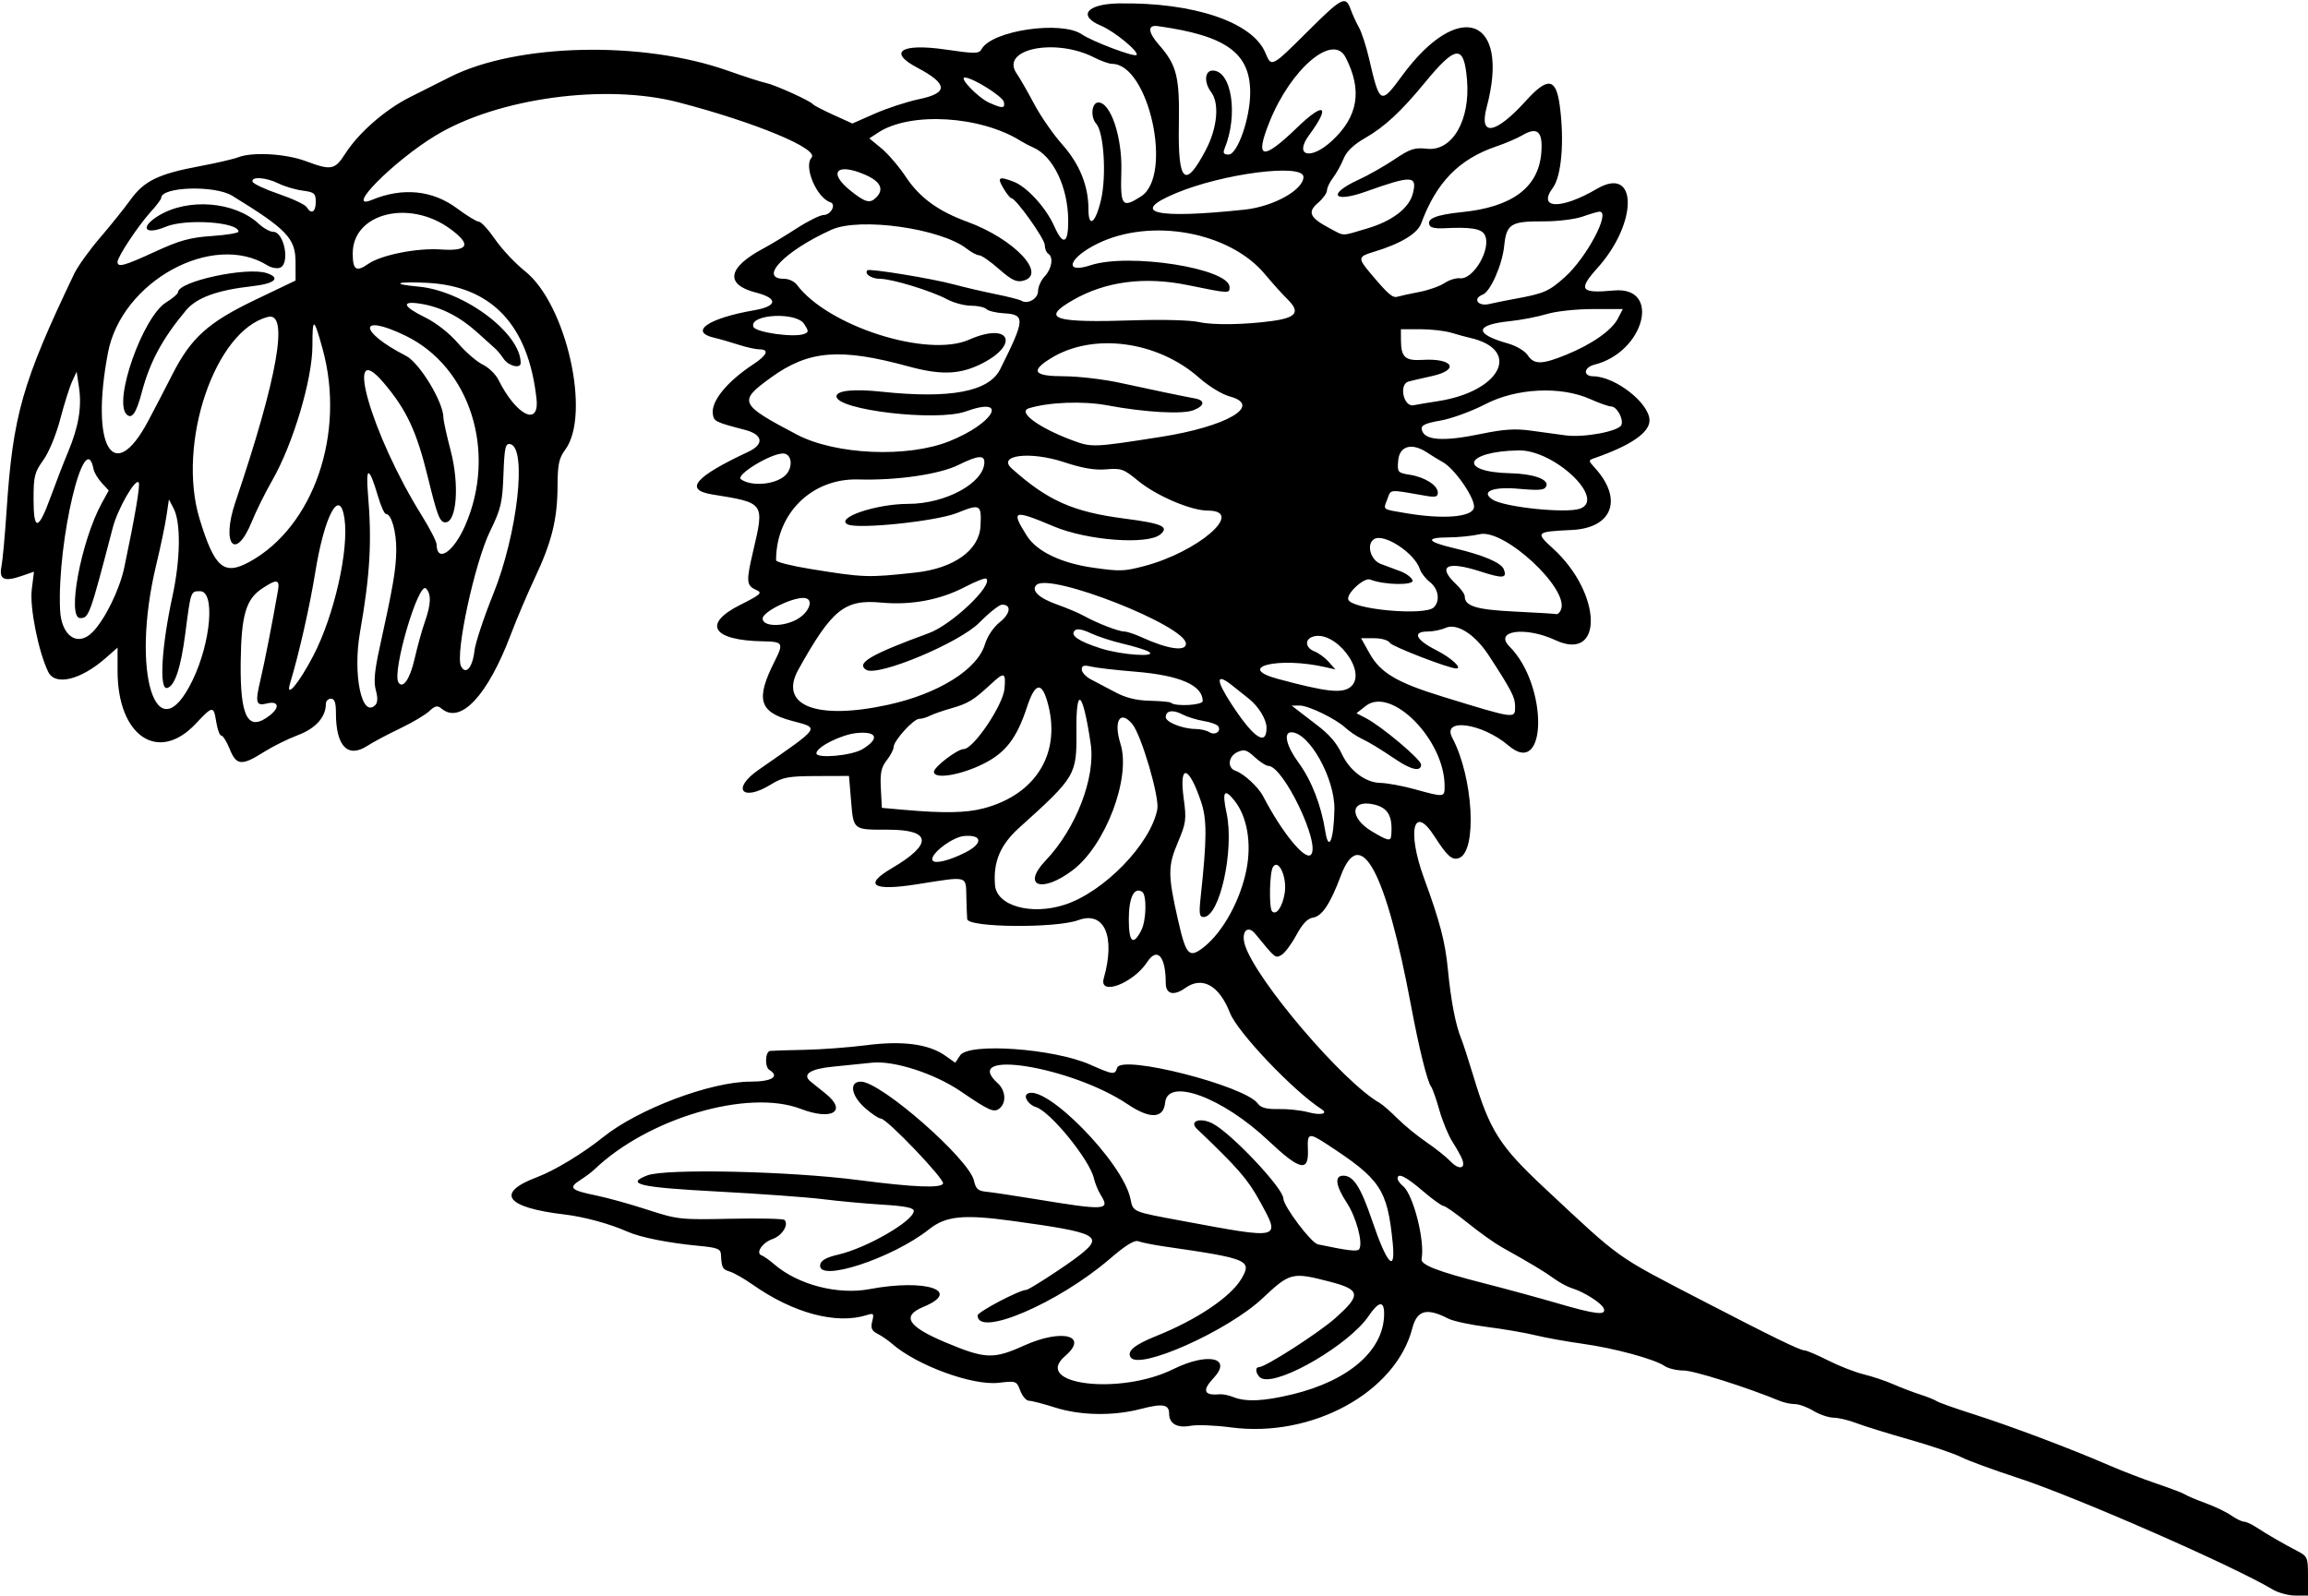 <?xml version="1.0" encoding="UTF-8"?>
<svg version="1.1" viewBox="0 0 644.06 445.31" xmlns="http://www.w3.org/2000/svg">
<path d="m634.22 443.62c-11.117-6.661-55.272-25.992-71.25-31.193-6.703-2.182-13.773-4.774-15.711-5.761-1.938-0.987-8.477-3.203-14.531-4.924-6.054-1.721-12.695-3.783-14.758-4.582s-4.9-1.472-6.306-1.494c-1.405-0.023-3.937-0.883-5.625-1.913-1.688-1.029-3.999-1.873-5.135-1.875-1.136-2e-3 -3.034-0.402-4.219-0.889-9.452-3.887-24.016-8.489-26.862-8.489-1.908 0-4.301-0.569-5.318-1.266-2.832-1.938-14.073-4.982-22.943-6.213-4.383-0.608-10.289-1.674-13.125-2.368-2.836-0.694-8.909-1.736-13.496-2.317-4.587-0.58-9.445-1.627-10.796-2.325-5.992-3.098-8.72-2.371-10.022 2.671-4.629 17.922-27.998 30.701-50.635 27.688-4.38-0.583-9.45-0.781-11.266-0.441-3.713 0.697-5.972-0.584-5.972-3.386 0-2.617-1.798-2.909-7.992-1.296-7.645 1.991-16.81 1.824-23.883-0.435-3.228-1.031-6.484-1.875-7.235-1.875-0.751 0-1.841-1.259-2.421-2.797-1.033-2.736-1.164-2.784-6.011-2.215-7.307 0.859-22.894-4.852-29.802-10.919-1.031-0.906-2.828-2.138-3.993-2.739-1.672-0.862-1.991-1.599-1.513-3.502 0.543-2.162 0.39-2.342-1.48-1.748-8.517 2.703-20.518-0.497-31.92-8.512-2.32-1.631-5.168-3.256-6.328-3.611-2.081-0.637-2.294-1.043-2.483-4.738-0.082-1.609-0.958-1.956-6.189-2.451-8.476-0.801-16.286-2.355-19.905-3.961-4.988-2.213-12.085-4.148-17.595-4.797-16.38-1.93-19.378-5.981-7.689-10.391 4.94-1.864 12.828-6.634 18.47-11.169 9.803-7.881 30.048-15.513 41.151-15.513 5.969 0 8.255-1.427 5.255-3.281-1.348-0.833-1.158-5.13 0.234-5.295 0.645-0.076 4.969-0.211 9.609-0.3 4.641-0.089 12.42-0.672 17.288-1.297 10.11-1.298 17.39-0.319 22.011 2.959l2.736 1.941 1.362-2.052c2.393-3.604 26.064-1.93 36.251 2.564 6.55 2.889 6.928 2.933 7.581 0.875 1.188-3.743 35.584 5.011 39.218 9.981 0.887 1.214 2.422 1.624 5.816 1.555 2.536-0.052 6.235 0.343 8.221 0.877 3.534 0.95 5.767 0.449 3.761-0.844-7.851-5.06-23.449-21.466-25.557-26.881-2.975-7.642-7.717-10.304-12.406-6.965-3.269 2.328-5.502 1.781-5.502-1.347 0-7.463-2.373-10.151-5.179-5.868-3.928 5.994-13.556 9.609-12.12 4.55 3.321-11.698 0.18-18.893-7.09-16.242-6.345 2.313-30.796 2.084-31.022-0.291-0.055-0.575-0.16-3.366-0.234-6.202-0.157-6.013 0.659-5.803-13.725-3.522-12.427 1.97-15.132 0.249-7.052-4.486 11.453-6.712 11.09-10.741-0.966-10.741-10.034 0-9.73 0.245-10.458-8.436l-0.55-6.564-9.005 0.029c-7.9 0.026-9.465 0.313-12.755 2.339-8.012 4.934-11.162 1.286-3.499-4.052 17.748-12.361 17.213-11.561 9.19-13.733-9.033-2.445-10.03-5.976-4.682-16.579 2.579-5.115 2.364-5.481-3.275-5.58-14.146-0.248-16.971-4.83-6.285-10.193 5.676-2.849 6.216-3.341 4.508-4.103-2.87-1.28-2.953-2.274-0.919-10.973 3.148-13.464 3.216-13.371-11.445-15.721-7.955-1.275-4.884-4.904 10.078-11.908 4.507-2.11 4.094-4.803-0.938-6.114-8.288-2.158-8.671-2.348-8.971-4.446-0.51-3.559 3.962-9.041 11.315-13.869 3.867-2.539 4.519-4.16 1.673-4.16-1.013 0-3.65-0.587-5.859-1.303-2.209-0.717-5.205-1.575-6.656-1.908-7.278-1.668-1.823-5.46 11.069-7.696 6.528-1.132 6.748-3.332 0.494-4.935-8.752-2.243-7.952-6.972 2.082-12.318 1.928-1.027 6.107-3.549 9.286-5.604 3.179-2.055 6.572-3.736 7.54-3.736 2.006 0 3.565-2.972 1.858-3.541-3.853-1.284-7.514-9.965-5.255-12.461 2.191-2.421-15.609-9.825-37.09-15.427-20.39-5.317-50.437-1.23-67.744 9.216-11.779 7.109-25.824 21.299-17.803 17.987 8.575-3.541 16.905-2.696 23.746 2.408 2.723 2.032 5.457 3.694 6.074 3.694s2.652 2.22 4.521 4.934c1.869 2.714 5.631 6.716 8.361 8.894 11.529 9.2 18.454 39.984 11.203 49.802-1.753 2.374-2.115 4.09-2.143 10.16-0.042 9.253-1.6 15.561-6.318 25.585-2.063 4.383-5.109 11.555-6.769 15.938-6.399 16.897-13.95 25.002-19.221 20.627-1.224-1.016-1.806-0.9-3.546 0.705-1.145 1.056-4.824 3.227-8.176 4.824-3.352 1.597-7.453 3.78-9.115 4.851-5.405 3.483-8.697 0.032-8.697-9.117 0-3.001-0.372-4.079-1.406-4.079-0.773 0-1.406 0.654-1.406 1.453 0 3.68-2.858 6.867-7.825 8.726-2.772 1.037-7.079 3.179-9.572 4.76-6.077 3.854-7.595 3.713-9.431-0.876-0.825-2.062-1.871-3.75-2.325-3.75-0.454 0-1.095-1.688-1.424-3.75-0.75-4.688-0.944-4.673-5.764 0.448-10.44 11.094-21.784 3.425-21.784-14.726v-6.542l-3.294 2.892c-7.018 6.162-14.12 7.87-16.064 3.865-2.731-5.625-5.205-18.034-4.585-22.996l0.618-4.947-3.527 1.213c-4.821 1.657-6.281 0.946-5.545-2.701 0.323-1.602 0.965-8.609 1.427-15.57 1.764-26.63 4.369-35.754 18.869-66.094 0.986-2.062 4.218-6.573 7.182-10.024 2.964-3.451 6.808-8.241 8.541-10.646 3.793-5.262 7.812-7.211 19.288-9.352 4.607-0.86 9.459-1.984 10.781-2.497 3.943-1.532 13.224-1.003 18.797 1.073 7.151 2.663 8.13 2.48 11.05-2.071 3.752-5.849 11.092-12.264 18.026-15.757 3.352-1.688 8.414-4.235 11.25-5.661 18.671-9.388 53.693-10.17 77.516-1.731 4.546 1.61 9.319 3.148 10.609 3.417 2.542 0.531 12.362 4.976 13.125 5.941 0.258 0.326 2.838 1.668 5.733 2.981l5.264 2.389 6.27-2.762c3.448-1.519 9.032-3.34 12.407-4.046 8.171-1.71 7.994-4.255-0.612-8.795-8.283-4.37-4.427-6.837 7.883-5.045 8.424 1.226 9.368 1.213 10.128-0.146 2.888-5.161 22.179-7.995 27.926-4.103 3.001 2.033 14.628 6.427 15.28 5.774 0.834-0.834-6.158-6.603-9.89-8.158-6.644-2.77-4.008-6.09 4.95-6.235 20.851-0.337 37.314 5.206 40.892 13.768 1.725 4.128 1.643 4.169 11.925-6.061 9.465-9.418 10.492-9.943 11.871-6.08 0.506 1.418 1.545 3.689 2.308 5.046 0.763 1.357 2.033 5.252 2.822 8.653 2.996 12.92 3.226 13.041 9.23 4.863 15.899-21.654 30.286-16.301 23.61 8.784-2.223 8.352 2.442 7.595 10.932-1.774 6.126-6.761 8.433-6.424 9.469 1.381 1.307 9.849 0.488 19.6-1.92 22.857-4.429 5.99 2.306 6.162 12.285 0.314 11.395-6.678 11.506 9.459 0.153 22.086-5.508 6.126-4.759 7.159 4.558 6.286 13.357-1.252 8.558 17.198-5.383 20.697-3.014 0.756-3.286 3.221-0.358 3.249 6.185 0.06 15.703 7.523 15.703 12.312 0 3.419-5.238 7.008-15.375 10.534-1.732 0.603-1.729 0.677 0.117 2.704 7.948 8.729 4.958 16.797-6.426 17.341-10.076 0.481-10.233 0.636-5.253 5.17 13.708 12.481 14.206 31.879 0.656 25.572-8.371-3.897-17.237-2.664-12.794 1.779 10.824 10.824 10.595 36.936-0.243 27.671-7.387-6.315-18.766-7.888-15.716-2.173 5.834 10.931 7.005 31.575 1.902 33.533-1.926 0.739-3.308-0.48-6.913-6.099-5.836-9.094-7.696-1.415-2.856 11.791 4.415 12.047 5.899 17.731 6.639 25.432 0.829 8.633 2.153 15.515 3.705 19.264 0.496 1.198 2.04 5.95 3.432 10.56 4.57 15.142 7.31 19.455 19.734 31.066 21.865 20.435 19.461 18.72 44.393 31.646 19.095 9.899 26.994 13.751 28.205 13.751 0.602 0 3.574 1.26 6.604 2.8 3.03 1.54 7.512 3.29 9.96 3.89 2.448 0.6 6.138 1.836 8.2 2.746 2.062 0.911 5.438 2.201 7.5 2.868 2.062 0.667 4.179 1.516 4.704 1.887s5.165 2.016 10.312 3.654c10.267 3.268 27.236 9.663 37.484 14.127 3.609 1.572 9.727 3.931 13.594 5.242 3.867 1.311 7.453 2.682 7.969 3.047 0.516 0.366 3.047 1.433 5.625 2.372 2.578 0.939 5.807 2.488 7.176 3.443 1.369 0.955 2.966 1.736 3.549 1.736 0.583 0 2.138 0.706 3.455 1.569 3.095 2.028 7.532 4.595 11.367 6.578 2.908 1.503 3.047 1.824 3.047 7.026v5.451l-3.516-4e-3c-1.934-2e-3 -4.781-0.762-6.328-1.689zm-273.58-54.461c15.92-3.865 25.606-12.377 25.606-22.502 0-3.74-1.521-3.507-4.349 0.665-5.295 7.812-24.44 19.096-29.614 17.454-1.599-0.507-2.404-3.214-0.957-3.214 1.786 0 16.623-9.53 21.278-13.667 7.334-6.517 7.11-7.958-1.582-10.205-10.462-2.704-11.025-2.564-18.737 4.684-9.643 9.062-34.481 20.162-36.783 16.437-1.072-1.735 1.056-3.487 7.275-5.989 11.247-4.525 20.647-10.848 23.628-15.896 3.064-5.187 1.948-5.662-21.098-8.989-3.352-0.484-6.788-1.16-7.637-1.503-1.067-0.431-3.525 1.08-7.969 4.901-14.397 12.378-36.894 22.014-36.894 15.803 0-0.993 11.695-7.139 13.584-7.139 0.751 0 11.063-6.7 14.776-9.599 7.005-5.471 5.257-6.373-18.738-9.667-13.545-1.86-18.493-1.361-23.138 2.33-10.312 8.195-31.404 15.047-30.406 9.877 0.229-1.186 1.758-2.035 5.017-2.785 7.98-1.838 21.094-9.427 21.094-12.208 0-0.856-2.508-1.357-8.672-1.733-4.769-0.29-12.258-0.977-16.641-1.526-4.383-0.549-17.638-1.512-29.456-2.14-21.834-1.161-25.852-2.083-19.605-4.502 5.058-1.958 39.729-1.192 58.904 1.302 15.447 2.009 23.165 2.323 23.635 0.961 0.433-1.256-15.704-18.122-17.338-18.122-0.591 0-2.567-1.309-4.389-2.91-3.943-3.462-4.585-7.405-1.204-7.399 5.579 0.011 30.245 21.622 31.562 27.652 0.495 2.266 1.154 2.863 3.393 3.071 1.528 0.142 7.631 1.056 13.56 2.031 19.829 3.261 21.102 3.185 18.432-1.091-0.734-1.175-1.599-3.281-1.924-4.681-1.204-5.196-12.178-18.676-16.187-19.885-2.079-0.627-3.578-2.965-2.377-3.708 4.88-3.016 26.53 18.967 28.733 29.174 0.845 3.916 0.216 3.645 14.743 6.351 27.549 5.131 27.28 5.2 21.429-5.462-3.422-6.236-6.045-9.259-17.566-20.248-2.309-2.203 0.893-3.307 4.372-1.508 5.185 2.681 19.721 18.09 19.721 20.905 0 2.107 7.746 12.411 9.627 12.807 8.599 1.809 11.078 2.091 11.557 1.317 1.081-1.749-0.838-8.885-3.47-12.906-3.143-4.801-3.503-7.574-0.984-7.574 2.849 0 4.872 3.169 8.105 12.698 4.116 12.131 6.564 14.705 5.676 5.969-1.52-14.96-3.354-17.682-18.599-27.603-4.791-3.118-5.264-2.961-5.058 1.669 0.285 6.388-2.225 5.811-11.08-2.548-12.773-12.057-28.076-17.684-28.761-10.577-0.434 4.501-4.207 4.658-10.491 0.437-15.694-10.542-46.983-15.578-36.209-5.828 2.192 1.984 2.45 5.387 0.529 6.981-1.566 1.299-2.825 0.751-10.857-4.727-7.303-4.981-18.636-8.645-24.755-8.005-2.618 0.274-7.581 0.778-11.029 1.12-6.269 0.622-8.545 2.162-6.122 4.14 0.627 0.512 2.511 2.029 4.187 3.372 6.151 4.928 1.805 7.603-6.925 4.262-14.73-5.637-42.623 2.558-57.613 16.926-0.727 0.697-2.526 2.038-4 2.982-3.315 2.124-2.581 2.811 4.553 4.267 3.094 0.631 9.525 2.419 14.291 3.974 8.365 2.728 9.168 2.815 23.117 2.516 7.948-0.17 14.739-0.025 15.091 0.323 1.306 1.29-0.634 4.398-3.332 5.338-2.867 0.999-4.828 3.965-3.02 4.568 0.559 0.186 2.159 1.321 3.557 2.521 6.617 5.686 17.691 8.558 26.554 6.887 15.633-2.947 25.935 0.429 15.058 4.934-6.251 2.589-4.441 5.504 6.183 9.959 11.048 4.633 13.312 4.722 21.873 0.856 10.548-4.763 18.17-2.83 11.468 2.907-9.372 8.024 15.241 11.048 30.113 3.699 9.689-4.787 16.666-3.253 11.28 2.481-3.255 3.465-2.691 4.929 1.741 4.512 0.811-0.076 2.499 0.27 3.75 0.77 3.536 1.413 8.536 1.186 16.512-0.75zm86.899-23.96c-0.581-1.514-5.473-4.63-8.912-5.677-1.224-0.373-3.491-1.601-5.038-2.73-2.627-1.917-6.369-4.162-14.684-8.812-1.889-1.056-6.087-4.057-9.328-6.669-3.241-2.612-6.291-4.749-6.777-4.749-0.486 0-3.106-1.898-5.822-4.219-4.748-4.056-6.983-5.143-6.983-3.396 0 0.452 0.698 1.402 1.552 2.109 2.848 2.362 6.129 15.293 5.151 20.299-0.319 1.63 4.415 3.476 17.461 6.808 6.046 1.544 15.212 4.04 20.368 5.546 10.802 3.155 13.782 3.496 13.012 1.489zm-39.472-41.558c-0.328-0.886-1.545-3.087-2.705-4.892s-2.822-5.812-3.694-8.906c-0.872-3.094-1.912-6.047-2.31-6.562-1.058-1.371-3.38-10.733-5.579-22.5-7.067-37.808-14.166-50.947-19.63-36.335-2.92 7.808-5.245 11.296-7.767 11.653-1.484 0.21-2.949 1.756-4.645 4.901-1.363 2.527-3.229 5.015-4.148 5.529-1.716 0.96-1.625 1.034-7.318-5.924-2.115-2.585-3.993-0.569-2.875 3.086 2.961 9.685 27.418 38.38 37.63 44.149 0.787 0.445 3.007 2.384 4.932 4.309s5.569 4.907 8.097 6.626 5.549 4.129 6.711 5.353c2.287 2.41 4.267 2.118 3.302-0.487zm-72.148-59.301c5.354-4.211 10.25-13.127 11.926-21.712 1.45-7.43 0.163-14.77-3.362-19.181-2.852-3.569-3.495-2.558-2.204 3.465 2.215 10.326-1.922 29.024-6.42 29.024-1.156 0-1.304-0.963-0.826-5.391 1.788-16.571 1.809-21.86 0.104-26.874-3.454-10.162-6.152-10.636-4.82-0.847 0.803 5.905 0.676 6.851-1.67 12.389-2.766 6.53-2.755 9.062 0.098 21.603 2.244 9.862 3.083 10.742 7.174 7.524zm-17.422-4.728c1.415-2.773 1.552-9.901 0.207-10.733-2.244-1.387-3.709 1.663-3.709 7.718 0 6.447 1.216 7.494 3.502 3.014zm40.005-10.375c0.704-4.402-1.71-9.736-3.283-7.253-0.955 1.508-1.142 11.471-0.232 12.381 1.189 1.189 2.905-1.313 3.515-5.128zm-61.4 3.267c10.972-3.544 24.046-17.028 25.854-26.666 0.635-3.385-4.461-20.72-6.985-23.762-3.394-4.089-5.305-0.863-3.287 5.55 2.971 9.445-4.183 28.327-13.356 35.253-8.652 6.532-14.363 4.441-7.507-2.75 8.428-8.839 13.939-23.126 12.546-32.52-2.205-14.871-4.106-16.52-3.986-3.46 0.111 12.127-0.213 12.672-15.972 26.871-5.277 4.754-7.282 9.516-6.747 16.024 0.475 5.78 10.088 8.48 19.44 5.46zm-27.81-14.532c5.06-2.535 4.933-5.07-0.234-4.651-3.368 0.273-9.789 5.25-8.812 6.83 0.628 1.015 4.561 0.068 9.047-2.179zm96.514 0.591c2.844-2.844-7.676-24.814-11.881-24.814-0.636 0-2.336-1.093-3.778-2.43-2.213-2.051-2.966-2.273-4.824-1.426-2.581 1.176-2.93 4.42-0.562 5.224 2.338 0.793 6.383 4.534 7.752 7.168 5.226 10.059 11.648 17.923 13.293 16.278zm6.564-12.627c0.178-8.639-7.034-21.562-12.032-21.562-2.282 0-1.359 3.86 2.026 8.471 3.613 4.922 6.325 11.889 7.468 19.185 0.926 5.909 2.362 2.46 2.539-6.094zm15.854 7.266c0.481-5.431-0.875-7.812-4.96-8.709-6.486-1.425-6.781 3.731-0.431 7.537 4.411 2.644 5.244 2.825 5.391 1.172zm-113.85-7.57c15.001-3.891 22.082-15.9 17.784-30.164-1.604-5.323-3.408-4.716-5.575 1.875-2.856 8.691-5.953 12.729-12.131 15.818-6.417 3.208-13.833 4.41-13.833 2.241 0-1.344 6.547-6.34 8.308-6.34 2.715 0 10.99-12.27 11.386-16.882 0.392-4.569-0.044-4.721-3.737-1.305-5.006 4.632-6.333 5.439-11.27 6.851-2.32 0.664-4.951 1.587-5.847 2.053s-2.223 0.846-2.95 0.846c-1.593 0-7.141 6.118-7.141 7.875 0 0.686-0.865 2.347-1.923 3.691-1.535 1.952-1.866 3.536-1.641 7.861l0.282 5.417 6.094 0.541c11.096 0.986 17.348 0.879 22.192-0.377zm128.75-6.281c0-12.849-14.876-27.937-22.012-22.324l-2.577 2.027 2.685 1.405c4.396 2.3 15.341 11.524 15.341 12.927 0 2.037-2.622 1.537-6.878-1.311-5.083-3.401-7.143-4.65-9.997-6.06-1.289-0.637-3.188-1.937-4.219-2.889-2.781-2.566-10.409-6.256-12.859-6.221l-2.14 0.031 2.344 1.822c1.289 1.002 3.332 2.57 4.54 3.484 3.63 2.748 5.601 5.033 7.14 8.274 2.184 4.603 6.597 7.908 10.658 7.983 1.894 0.035 6.186 0.82 9.537 1.744 8.454 2.331 8.438 2.333 8.438-0.894zm-162.42-10.279c4.833-2.947 4.083-5.036-1.612-4.489-4.31 0.414-11.256 3.896-11.272 5.65-0.014 1.563 9.879 0.671 12.884-1.162zm112.73-5.951c0-2.321-2.231-5.986-4.945-8.122-0.982-0.773-3.012-2.391-4.51-3.595-4.675-3.757-4.826-1.808-0.39 5.009 6.2 9.527 9.845 12.011 9.845 6.708zm-13.467-0.417c-0.305-0.493-2.145-1.158-4.09-1.479-1.945-0.321-4.602-1.146-5.905-1.834-2.672-1.411-4.663-1.091-4.663 0.751 0 1.413 4.727 3.288 8.343 3.309 1.341 7e-3 3.067 0.412 3.837 0.898 1.552 0.981 3.36-0.219 2.478-1.645zm-264.62-3.092c2.844-2.237 2.356-4.087-0.865-3.279-3.054 0.767-3.321-0.198-1.809-6.551 1.137-4.78 3.366-16.156 4.901-25.017 0.544-3.138-0.398-3.228-4.549-0.434-4.41 2.968-5.693 7.426-5.859 20.356-0.201 15.643 2.049 19.748 8.181 14.925zm347.45-2.503c-0.015-2.521-1.006-4.438-7.287-14.099-3.878-5.965-8.957-9.217-12.135-7.769-1.218 0.555-3.459 1.009-4.982 1.009-4.372 0-3.33 2.304 2.336 5.172 4.195 2.123 7.501 5.141 5.631 5.141-2.015 0-17.931-6.148-18.517-7.152-0.431-0.739-2.296-1.285-4.387-1.285h-3.637l2.353 4.211c3.05 5.457 7.63 8.166 20.483 12.116 20.408 6.272 20.162 6.239 20.141 2.658zm-174.94-0.417c14.02-3.068 24.89-9.857 26.986-16.852 0.671-2.239 2.372-4.782 4.148-6.199 2.997-2.392 3.328-4.892 0.648-4.892-0.774 0-3.624 2.252-6.333 5.005-5.576 5.665-28.358 15.178-31.581 13.186-2.966-1.833 1.209-4.278 17.487-10.244 6.357-2.33 17.931-13.301 16.033-15.198-0.29-0.29-2.961 0.745-5.935 2.3-6.983 3.652-15.055 5.157-23.467 4.375-10.164-0.945-13.693 1.914-23.032 18.656-5.626 10.086 4.965 14.256 25.045 9.862zm-194.11-6.863c5.135-10.646 6.324-24.829 2.082-24.829-2.624 0-2.579-0.13-4.111 11.719-1.262 9.755-2.983 14.887-5.132 15.301-2.22 0.428-1.496-11.635 1.537-25.613 2.253-10.381 2.384-20.584 0.315-24.531l-1.304-2.489-0.68 4.604c-0.374 2.532-1.664 8.687-2.866 13.676-7.227 29.995 0.067 53.087 10.159 32.163zm50.966 6.958c0.691-0.691 0.744-2.044 0.162-4.153-0.637-2.308-0.359-5.419 1.06-11.865 3.775-17.141 4.592-21.933 4.641-27.209 0.048-5.208-1.354-10.122-2.888-10.122-0.418 0-1.412-2.215-2.207-4.922-2.449-8.333-3.476-8.591-2.802-0.703 1.132 13.252 0.595 22.623-2.207 38.549-2.087 11.864 0.473 24.194 4.241 20.426zm230.91-1.136c0-4.39-6.383-7.176-18.75-8.184-5.414-0.441-11.004-1.086-12.422-1.432-1.971-0.481-2.578-0.289-2.578 0.817 0 0.796 1.16 2.044 2.578 2.773 1.418 0.73 4.477 2.34 6.797 3.579 2.924 1.561 5.884 2.289 9.644 2.37 2.984 0.065 5.622 0.315 5.864 0.556 1.12 1.12 8.867 0.7 8.867-0.481zm41.411-4.078c4.656-4.213-4.755-16.162-10.879-13.812-2.153 0.826-1.792 3.099 0.64 4.029 1.16 0.444 2.953 1.76 3.984 2.926l1.875 2.119-2.812-0.642c-13.039-2.978-25.299 0.022-13.32 3.26 13.841 3.74 18.222 4.193 20.512 2.121zm-289.6-8.578c5.827-11.194 9.994-29.6 8.681-38.351-1.313-8.756-5.579-0.832-8.151 15.141-1.512 9.391-4.525 22.671-7.004 30.873-1.402 4.639 2.433 0.1 6.474-7.662zm28.251 0.911c0.782-3.437 2.074-8.096 2.87-10.352 1.74-4.931 1.838-7.789 0.318-9.309-2.087-2.087-9.529 23.231-7.699 26.192 1.227 1.985 3.235-0.923 4.511-6.531zm16.717-2.28c0.249-2.183 2.601-9.293 5.228-15.8 6.779-16.794 9.51-40.968 4.731-41.881-1.333-0.255-1.594 0.931-1.875 8.517-0.291 7.865-0.691 9.56-3.715 15.754-4.319 8.847-9.815 34.359-8.123 37.704 1.311 2.592 3.218 0.411 3.754-4.294zm188.1 0.236c-0.842-0.492-4.039-1.479-7.103-2.194-3.065-0.715-7.146-2.047-9.07-2.96-2.294-1.089-3.816-1.343-4.421-0.738-1.357 1.357 1.053 3.003 7.334 5.011 5.747 1.837 16.071 2.522 13.26 0.881zm10.437-2.215c0-4.999-37.981-19.941-41.698-16.404-1.603 1.526 0.674 3.691 5.768 5.485 2.668 0.94 6.043 2.37 7.5 3.18 3.651 2.028 9.637 4.343 11.231 4.343 0.727 0 2.89 0.715 4.807 1.589 7.339 3.347 12.392 4.083 12.392 1.807zm-305.18-3.158c3.461-3.461 7.605-11.874 8.92-18.111 2.971-14.087 4.481-22.969 4.03-23.699-0.864-1.398-5.856 7.282-7.242 12.591-6.411 24.562-6.652 25.231-9.079 25.231-3.808 0 0.24-21.571 6.024-32.103l1.928-3.51-1.951-2.115c-1.073-1.163-2.098-2.876-2.279-3.806-2.43-12.522-10.199 20.037-9.352 39.19 0.324 7.31 4.841 10.489 8.999 6.332zm196.36-3.484c3.854-1.993 5.248-6.128 2.067-6.128-3.587 0-11.375 3.937-11.375 5.75 0 2.209 5.347 2.427 9.308 0.378zm213.5-2.91c2.236-5.826-15.858-22.583-22.678-21.002-2.05 0.475-5.941 0.874-8.648 0.886-6.73 0.031-6.175 1.212 1.406 2.994 8.205 1.929 13.243 4.071 13.957 5.932 0.965 2.516-0.249 2.621-6.596 0.57-9.368-3.026-12.144-1.504-6.657 3.65 1.289 1.211 2.344 2.709 2.344 3.33 0 2.722 3.261 3.71 13.967 4.229 5.982 0.29 11.206 0.606 11.609 0.703 0.403 0.097 0.986-0.486 1.296-1.294zm-35.498-0.593c1.816-1.816 1.297-5.166-1.093-7.046-1.22-0.959-2.481-2.572-2.802-3.584-1.428-4.492-9.992-10.133-12.775-8.413-2.231 1.379-1.033 5.849 1.857 6.929 1.547 0.578 4.048 1.512 5.558 2.075 1.51 0.563 2.996 1.677 3.303 2.476 0.574 1.496-7.944 1.355-11.81-0.194-1.673-0.67-6.679 3.9-6.118 5.585 0.92 2.761 21.426 4.626 23.88 2.172zm-144.67-9.703c10.708-1.167 17.812-6.238 18.16-12.963 0.315-6.09-0.047-6.295-6.521-3.68-5.772 2.332-27.787 4.626-30.564 3.186-3.516-1.823 7.983-5.715 16.886-5.715 10.508 0 21.275-5.899 21.275-11.657 0-2.042-1.913-1.837-7.189 0.773-5.354 2.649-17.249 4.38-27.968 4.069-12.963-0.375-22.969 9.456-22.969 22.568 0 0.474 4.324 1.561 9.609 2.417 14.942 2.418 15.96 2.453 29.281 1.001zm-185.93-2.939c18.013-9.804 27.013-35.984 20.478-59.567-2.427-8.758-2.818-8.875-2.818-0.847 0 9.372-5.402 27.499-11.211 37.618-1.924 3.352-4.485 8.52-5.691 11.484-4.569 11.233-8.625 6.485-4.604-5.391 11.788-34.814 15.024-53.196 9.103-51.71-14.812 3.718-25.503 35.324-19.077 56.397 4.144 13.588 6.756 15.859 13.82 12.014zm249.65 1.16c15.2-3.959 28.505-15.518 17.861-15.518-4.703 0-14.394-4.15-19.452-8.33-3.976-3.285-4.735-3.558-8.859-3.188-3.2 0.287-6.63-0.296-11.805-2.007-9.424-3.116-18.773-1.977-14.578 1.776 10.044 8.987 17.122 12.126 31.537 13.986 10.397 1.341 12.495 2.275 9.92 4.412-3.574 2.967-20.382 1.706-29.714-2.23-11.371-4.795-12.063-4.554-7.525 2.618 2.769 4.377 9.575 7.639 18.593 8.912 7.387 1.043 8.495 1.009 14.023-0.431zm-189.34-11.401c8.894-20.434 1.42-44.159-16.673-52.924-13.291-6.438-13.182-1.18 0.116 5.604 3.798 1.938 10.463 12.933 10.463 17.26 0 0.835 0.904 4.952 2.009 9.149 2.499 9.489 1.723 20.074-1.472 20.074-1.54 0-2.255-1.839-4.856-12.502-3.155-12.932-5.97-18.95-12.395-26.492-11.415-13.4-3.335 14.658 10.689 37.119 2.254 3.609 4.109 7.231 4.123 8.047 0.091 5.255 4.733 2.157 7.995-5.336zm-115.7-7.928c1.393-3.834 3.59-9.502 4.883-12.596 2.933-7.017 3.849-12.499 3.017-18.052l-0.646-4.307-1.268 2.742c-0.697 1.508-2.183 6.223-3.303 10.478-1.168 4.439-3.189 9.33-4.744 11.476-2.421 3.342-2.709 4.497-2.709 10.858 0 9.026 1.335 8.859 4.77-0.599zm397.2 2.873c0.277-2.557-5.402-10.775-8.687-12.571-1.029-0.563-3.032-1.789-4.451-2.726-4.234-2.794-7.681-1.815-8.024 2.279-0.273 3.264-0.153 3.409 3.281 3.961 4.228 0.68 7.783 2.962 7.783 4.996 0 1.15-0.693 1.337-3.281 0.884-10.582-1.848-9.736-1.916-10.792 0.862-1.194 3.14-1.614 2.817 5.167 3.968 10.596 1.8 18.706 1.094 19.004-1.653zm29.67 0.368c7.158-2.747-7.33-16.405-17.217-16.23-15.085 0.267-17.164 6.031-2.3 6.376 6.373 0.148 10.74 1.694 10.028 3.55-0.452 1.178-1.776 1.311-7.779 0.78-7.203-0.638-10.645 0.8-7.225 3.017 3.329 2.158 20.754 3.942 24.492 2.508zm-222.04-9.101c2.454-2.111 2.142-6.268-0.47-6.268-3.478 0-13.328 6.023-11.744 7.181 2.822 2.064 9.318 1.578 12.214-0.914zm-177.61-15.339c1.87-3.518 4.9-9.35 6.732-12.96 5.199-10.239 9.985-14.553 23.12-20.842l11.279-5.4-0.01-5.16c-0.013-6.611-2.409-9.119-17.677-18.504-4.864-2.99-19.813-2.529-19.813 0.611 0 0.372-1.318 2.124-2.929 3.893-3.446 3.784-9.259 12.543-9.259 13.952 0 1.641 1.814 1.147 10.513-2.86 6.811-3.137 9.707-3.936 15.789-4.353 4.096-0.281 7.448-0.831 7.448-1.222 0-2.697-14.74-3.688-20.301-1.364-5.91 2.469-7.363 0.175-1.965-3.104 8.242-5.005 21.251-3.943 27.942 2.282 1.317 1.226 3.121 2.228 4.008 2.228 3.08 0 4.781 8.92 1.911 10.021-0.842 0.323-2.415 0.035-3.496-0.64-15.251-9.525-40.729 4.422-44.517 24.369-4.991 26.286 1.513 37.326 11.224 19.054zm-6.037-1.847c-3.753-3.753 4.542-27.233 11.041-31.249 1.823-1.127 3.315-2.398 3.315-2.826 0-3.039 19.23-7.191 24.764-5.346 4.035 1.345 2.267 2.943-4.035 3.647-9.802 1.095-15.532 3.189-18.52 6.768-6.601 7.904-10.071 14.36-12.347 22.973-1.505 5.695-2.76 7.49-4.217 6.034zm229.62 7.492c12.5-5.004 16.74-12.699 4.584-8.319-8.049 2.9-36.094-0.369-36.094-4.207 0-1.624 4.803-2.122 12.521-1.299 19.207 2.048 30.018 8e-3 33.149-6.253 6.987-13.97 7.073-15.281 1.031-15.628-2.164-0.124-4.361-0.652-4.881-1.172-0.52-0.52-2.45-0.946-4.288-0.946-1.838 0-4.84-0.803-6.67-1.784-4.413-2.365-15.387-5.716-18.719-5.716-2.4 0-4.481-1.413-3.511-2.383 0.558-0.558 18.148 2.323 24.179 3.961 2.836 0.77 8.013 1.976 11.504 2.681 3.491 0.704 6.765 1.538 7.274 1.853 1.785 1.103 4.659-0.572 4.659-2.716 0-1.157 0.844-3.01 1.875-4.116 2.002-2.149 2.479-5.357 0.938-6.31-0.516-0.319-0.938-1.398-0.938-2.398 0-1.728-8.091-13.071-9.323-13.071-0.322 0-1.333-1.266-2.246-2.812-1.792-3.033-1.268-3.368 2.837-1.813 3.739 1.416 9.108 7.302 11.412 12.512 2.415 5.459 3.89 4.842 3.861-1.613-0.043-9.316-4.176-17.989-9.726-20.409-1.084-0.473-2.603-1.261-3.377-1.751-11.231-7.124-30.922-8.326-39.91-2.437l-2.486 1.629 3.375 2.782c1.856 1.53 4.938 5.136 6.848 8.014 3.809 5.739 9.007 9.529 17.128 12.488 13.045 4.754 22.453 14.721 15.534 16.458-1.84 0.462-3.235-0.218-6.694-3.263-2.404-2.116-4.887-3.847-5.518-3.847s-2.18-0.812-3.441-1.804c-7.254-5.706-29.899-8.898-37.803-5.328-13.056 5.896-20.561 13.695-13.178 13.695 1.26 0 2.842 0.739 3.516 1.643 8.65 11.597 36.464 20.476 48.067 15.344 11.622-5.141 14.341 1.567 2.846 7.021-5.733 2.72-10.975 2.841-19.706 0.453-19.134-5.232-27.892-4.528-38.419 3.09-9.224 6.675-8.874 7.448 7.204 15.912 10.775 5.672 30.873 6.551 42.588 1.861zm58.928-1.197c18.546-2.904 28.603-8.796 19.294-11.302-2.138-0.576-5.875-2.853-8.482-5.167-11.684-10.377-29.741-12.747-41.486-5.445-5.77 3.587-4.727 4.973 3.75 4.984 3.996 6e-3 11.062 0.838 15.703 1.851 8.758 1.911 17.219 3.675 20.859 4.348 2.873 0.531 2.654 2.064-0.469 3.278-3.058 1.189-13.62 0.59-24.001-1.359-6.742-1.266-16.381-0.907-21.921 0.818-3.28 1.021 2.796 5.482 12.219 8.971 5.343 1.978 5.781 1.961 24.532-0.976zm89.6-0.875c6.015-1.258 9.397-1.482 13.594-0.9 3.073 0.426 7.512 1.032 9.866 1.345 5.105 0.681 14.862-1.153 15.54-2.921 0.643-1.676-1.285-5.151-2.858-5.151-0.69 0-3.312-0.923-5.826-2.052-8.217-3.687-20.608-3.089-29.289 1.414-3.797 1.97-9.409 4.022-12.47 4.562-4.279 0.754-5.499 1.325-5.279 2.471 0.598 3.105 5.896 3.495 16.722 1.231zm-263.75-9.736c-2.235-20.604-12.5-31.487-30.556-32.397-8.558-0.431-10.344 0.335-2.441 1.047 12.728 1.146 28.581 12.979 28.581 21.333 0 1.666-3.341 0.869-4.715-1.124-0.758-1.1-1.801-2.377-2.316-2.837-0.516-0.46-2.836-2.548-5.156-4.641-4.87-4.392-10.128-7.045-15.743-7.942-5.537-0.885-5.011 0.742 1.224 3.793 3.082 1.508 6.772 4.392 9.141 7.144 2.184 2.538 5.315 5.253 6.957 6.034 1.642 0.78 3.634 2.719 4.427 4.308 4.942 9.906 11.451 13.152 10.597 5.285zm251.4 0.653c17.793-2.694 23.699-14.488 8.887-17.747-0.952-0.209-3.204-0.826-5.005-1.37-1.801-0.544-5.704-0.989-8.672-0.989h-5.397l0.014 3.047c0.022 4.755 1.163 5.811 5.956 5.516 8.592-0.528 10.571 2.778 2.702 4.515-2.965 0.654-5.918 1.341-6.562 1.527-2.736 0.787-1.384 7.148 1.406 6.614 1.418-0.271 4.42-0.772 6.671-1.113zm36.065-13.024c7.147-2.938 12.607-6.781 14.306-10.066l1.365-2.64h-8.313c-4.672 0-10.328 0.611-12.915 1.395-2.531 0.767-7.196 1.665-10.365 1.995-9.777 1.017-9.954 3.542-0.437 6.222 2.305 0.649 4.722 2.088 5.498 3.273 1.752 2.675 4.01 2.637 10.859-0.179zm-212.77-5.762c1.301-0.499 1.298-0.784-0.031-2.812-2.246-3.428-15.304-2.694-14.157 0.796 0.519 1.579 11.326 3.115 14.188 2.017zm130.63-3.618c6.774-0.937 7.863-2.489 4.247-6.051-1.418-1.397-4.266-4.561-6.328-7.031-9.872-11.825-31.799-15.811-46.706-8.492-8.075 3.965-9.554 8.539-1.949 6.029 10.741-3.545 38.811 0.876 38.811 6.112 0 1.803 8e-3 1.803-11.738-0.59-12.019-2.449-22.878-1.026-31.956 4.188-9.139 5.249-5.577 6.401 17.444 5.643 7.678-0.253 15.43-0.031 17.812 0.509 3.853 0.874 12.749 0.736 20.362-0.317zm67.763-6.192c8.073-1.469 9.453-2.073 13.926-6.095 6.076-5.463 12.819-18.226 9.629-18.226-0.451 0-2.57 0.618-4.71 1.373-2.14 0.755-7.013 1.356-10.83 1.336-9.254-0.048-10.432 0.686-11.073 6.897-0.543 5.263-3.839 12.721-5.986 13.545-2.885 1.107-1.368 3.356 1.778 2.635 1.676-0.384 4.945-1.043 7.266-1.466zm-26.774-1.896c2.548-0.485 5.712-1.599 7.031-2.474 1.319-0.875 3.257-1.486 4.306-1.356 3.837 0.474 8.933-8.418 6.949-12.126-0.947-1.769-3.977-2.235-11.809-1.814-1.624 0.087-3.178-0.207-3.454-0.653-1.212-1.962 1.433-3.111 8.905-3.868 14.032-1.422 21.347-6.869 22.145-16.488 0.5-6.034-1.061-7.468-5.363-4.927-1.398 0.826-4.62 2.207-7.161 3.069-10.425 3.539-16.761 10.027-20.987 21.491-1.063 2.884-5.792 5.705-13.398 7.994-4.202 1.264-4.279 1.734-0.938 5.718 5.101 6.083 6.35 7.172 7.734 6.747 0.773-0.238 3.491-0.829 6.039-1.314zm-293.3-7.822c3.587-2.513 13.625-4.512 20.309-4.045 7.778 0.543 8.613-1.391 2.509-5.813-11.431-8.281-27.118-4.289-27.118 6.902 0 4.625 0.968 5.291 4.3 2.957zm278.87-9.931c6.96-2.073 11.649-5.683 12.671-9.755 1.264-5.037-0.267-5.098-13.079-0.529-9.258 3.302-10.868 0.727-2.064-3.3 2.696-1.233 7.191-3.783 9.99-5.667 4.384-2.951 5.642-3.363 9.084-2.975 7.04 0.793 12.123-7.938 11.179-19.2-0.841-10.03-3.054-9.862-11.893 0.898-6.479 7.887-11.169 12.233-16.484 15.274-3.301 1.889-5.245 3.751-6.075 5.82-0.671 1.673-1.987 4.048-2.924 5.278-0.937 1.23-1.704 2.832-1.704 3.561 0 0.729-1.146 2.311-2.548 3.516-2.994 2.575-2.252 4.118 3.418 7.116 4.132 2.184 2.956 2.189 10.429-0.037zm-74.348-8.012c1.552-6.679 0.787-18.809-1.336-21.193-1.699-1.908-1.292-5.937 0.6-5.937 3.441 0 6.686 9.748 6.398 19.219-0.295 9.719 0.223 10.378 5.502 6.993 9.014-5.78 2.173-36.993-8.108-36.993-0.818 0-3.059-0.802-4.98-1.781-10.912-5.563-26.395-2.328-21.603 4.514 0.852 1.217 3.027 5.002 4.832 8.412s5.34 8.513 7.854 11.341c4.858 5.463 7.327 11.554 7.327 18.076 0 5.434 1.985 3.937 3.515-2.65zm40.079 2.779c8.014-0.85 16.406-5.517 16.406-9.125 0-3.848-22.416-0.989-35.625 4.544-13.112 5.492-5.804 7.234 19.219 4.581zm-259.22-2.129c0-2.422-0.367-2.738-3.694-3.184-2.031-0.272-5.05-1.172-6.707-1.998-3.452-1.722-7.734-2.001-7.224-0.47 0.189 0.568 3.494 2.111 7.344 3.428 3.85 1.317 7.337 2.962 7.749 3.655 1.263 2.122 2.531 1.405 2.531-1.429zm156.38-1.248c2.327-2.327 1.227-4.523-3.223-6.43-7.84-3.36-10.278-0.57-3.94 4.509 4.122 3.302 5.431 3.654 7.163 1.922zm91.991-13.267c3.222-6.129 3.866-13.014 1.508-16.132-2.064-2.728-1.835-6.039 0.417-6.039 5.304 0 7.189 12.407 3.311 21.797-0.507 1.228-0.225 1.641 1.124 1.641 2.485 0 6.033-10.159 6.033-17.275 0-11.087-6.71-15.914-25.814-18.572-2.876-0.4-2.746 1.689 0.322 5.183 5.022 5.72 5.821 8.931 5.584 22.434-0.283 16.106 1.729 17.969 7.515 6.963zm35.16-2.52c7.384-6.806 8.591-14.171 3.83-23.377-3.501-6.771-15.217 3.181-21.191 18-4.255 10.556-2.023 11.023 7.712 1.615 7.573-7.319 9.423-6.163 3.345 2.09-4.334 5.884 0.378 7.133 6.304 1.671zm-91.504-10.888c-0.297-1.521-8.54-6.703-10.857-6.825-1.875-0.099 3.7 5.684 6.804 7.057 3.734 1.652 4.414 1.613 4.053-0.232z"/>
</svg>
